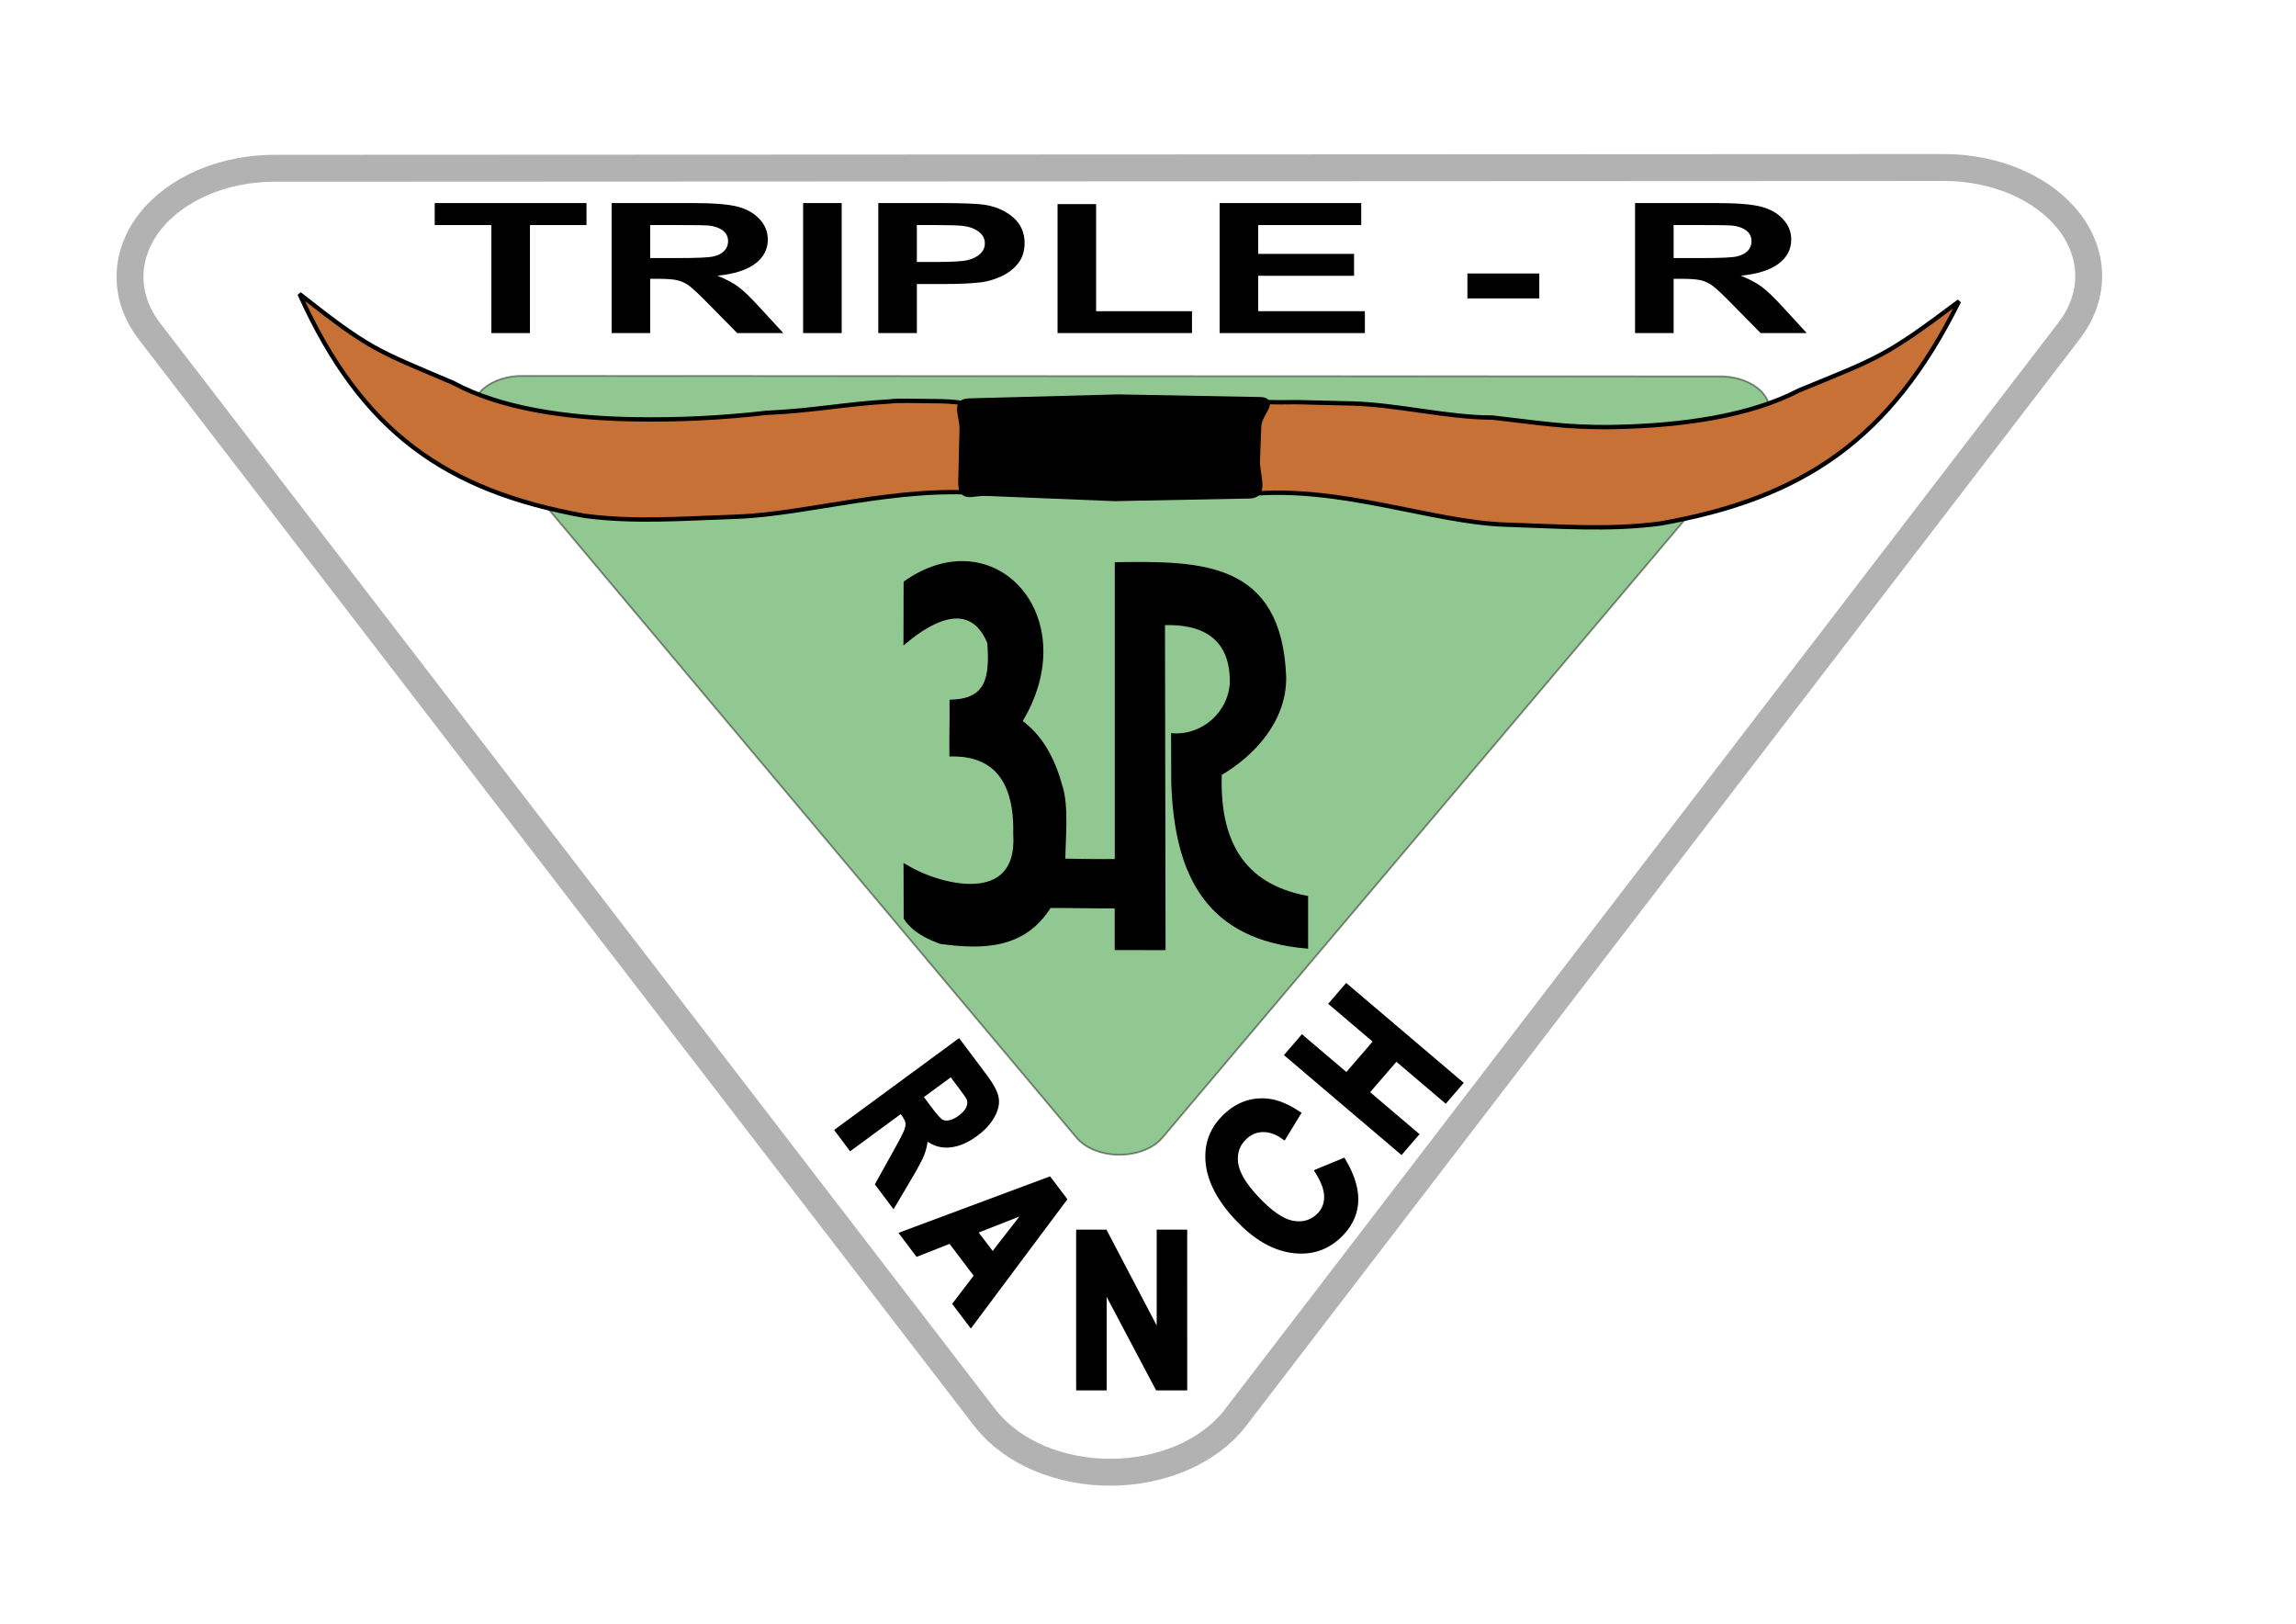 <?xml version="1.0" encoding="UTF-8" standalone="no"?>
<!-- Created with Inkscape (http://www.inkscape.org/) -->

<svg
   xmlns:dc="http://purl.org/dc/elements/1.1/"
   xmlns:cc="http://creativecommons.org/ns#"
   xmlns:rdf="http://www.w3.org/1999/02/22-rdf-syntax-ns#"
   xmlns:svg="http://www.w3.org/2000/svg"
   xmlns="http://www.w3.org/2000/svg"
   xmlns:sodipodi="http://sodipodi.sourceforge.net/DTD/sodipodi-0.dtd"
   xmlns:inkscape="http://www.inkscape.org/namespaces/inkscape"
   width="1052.362"
   height="744.094"
   id="svg2834"
   version="1.1"
   inkscape:version="0.48.4 r9939"
   sodipodi:docname="Triple-R2.svg">
  <defs
     id="defs2836">
    <inkscape:perspective
       sodipodi:type="inkscape:persp3d"
       inkscape:vp_x="371.42857 : 927.60966 : 1"
       inkscape:vp_y="0 : 1000 : 0"
       inkscape:vp_z="604.09447 : 923.32394 : 1"
       inkscape:persp3d-origin="372.04724 : 350.78739 : 1"
       id="perspective2842" />
    <inkscape:perspective
       id="perspective2829"
       inkscape:persp3d-origin="0.5 : 0.33333333 : 1"
       inkscape:vp_z="1 : 0.5 : 1"
       inkscape:vp_y="0 : 1000 : 0"
       inkscape:vp_x="0 : 0.5 : 1"
       sodipodi:type="inkscape:persp3d" />
    <inkscape:perspective
       id="perspective3641"
       inkscape:persp3d-origin="0.5 : 0.33333333 : 1"
       inkscape:vp_z="1 : 0.5 : 1"
       inkscape:vp_y="0 : 1000 : 0"
       inkscape:vp_x="0 : 0.5 : 1"
       sodipodi:type="inkscape:persp3d" />
    <inkscape:perspective
       id="perspective3699"
       inkscape:persp3d-origin="0.5 : 0.33333333 : 1"
       inkscape:vp_z="1 : 0.5 : 1"
       inkscape:vp_y="0 : 1000 : 0"
       inkscape:vp_x="0 : 0.5 : 1"
       sodipodi:type="inkscape:persp3d" />
  </defs>
  <sodipodi:namedview
     id="base"
     pagecolor="#ffffff"
     bordercolor="#666666"
     borderopacity="1.0"
     inkscape:pageopacity="0.0"
     inkscape:pageshadow="2"
     inkscape:zoom="1.0361587"
     inkscape:cx="526.18109"
     inkscape:cy="372.04724"
     inkscape:document-units="px"
     inkscape:current-layer="layer1"
     showgrid="true"
     inkscape:window-width="1920"
     inkscape:window-height="1018"
     inkscape:window-x="-8"
     inkscape:window-y="-8"
     inkscape:window-maximized="1"
     inkscape:snap-grids="true"
     showguides="true"
     inkscape:guide-bbox="true"
     inkscape:snap-page="false"
     inkscape:snap-nodes="false"
     inkscape:snap-global="true"
     inkscape:snap-to-guides="false">
    <inkscape:grid
       type="xygrid"
       id="grid3622"
       empspacing="5"
       visible="true"
       enabled="true"
       snapvisiblegridlinesonly="true" />
  </sodipodi:namedview>
  <g
     inkscape:label="Layer 1"
     inkscape:groupmode="layer"
     id="layer1"
     transform="translate(0,-308.268)">
    <flowRoot
       xml:space="preserve"
       id="flowRoot3628"
       style="fill:black;stroke:none;stroke-opacity:1;stroke-width:1px;stroke-linejoin:miter;stroke-linecap:butt;fill-opacity:1;font-family:Arial;font-style:normal;font-weight:normal;font-size:24px;-inkscape-font-specification:Arial;font-stretch:normal;font-variant:normal;text-anchor:middle;text-align:center;writing-mode:lr;line-height:125%"><flowRegion
         id="flowRegion3630"><rect
           id="rect3632"
           width="1.429"
           height="31.429"
           x="58.571"
           y="54.094" /></flowRegion><flowPara
         id="flowPara3634" /></flowRoot>    <path
       style="fill:none;stroke:#000000;stroke-width:1px;stroke-linecap:butt;stroke-linejoin:miter;stroke-opacity:1"
       d="m 2018.285,304.678 c -0.609,1.828 1.636,1.879 2.02,3.03 0.213,0.639 -0.374,1.46 0,2.02 0.418,0.626 1.394,0.593 2.02,1.01 0.396,0.264 0.673,0.673 1.01,1.01 0.337,0.337 0.86,0.558 1.01,1.01 0.213,0.639 -0.213,1.381 0,2.02 0.151,0.452 0.746,0.614 1.01,1.01 0.835,1.253 1.185,2.788 2.02,4.041 0.792,1.189 2.238,1.842 3.03,3.03 0.374,0.56 -0.476,1.544 0,2.02 0.238,0.238 0.772,-0.238 1.01,0 0.238,0.238 -0.151,0.709 0,1.01 0.213,0.426 0.797,0.584 1.01,1.01 0.151,0.301 -0.238,0.772 0,1.01 0.238,0.238 0.772,-0.238 1.01,0 0.338,0.338 -0.338,1.682 0,2.02 0.238,0.238 0.772,-0.238 1.01,0 0.238,0.238 -0.238,0.772 0,1.01 0.238,0.238 0.772,-0.238 1.01,0 0.238,0.238 -0.238,0.772 0,1.01 0.238,0.238 0.772,-0.238 1.01,0 0.238,0.238 -0.151,0.709 0,1.01 0.426,0.852 1.719,1.117 2.02,2.02 0.213,0.639 -0.301,1.418 0,2.02 1.347,2.694 1.01,-3.03 1.01,1.01"
       id="path3689"
       transform="translate(0,308.268)" />
    <g
       transform="matrix(0.494,0.659,-0.978,0.719,0,0)"
       style="font-size:79.338px;font-style:normal;font-variant:normal;font-weight:bold;font-stretch:normal;text-align:center;line-height:125%;writing-mode:lr-tb;text-anchor:middle;fill:#000000;fill-opacity:1;stroke:#000000;stroke-width:2.455;stroke-miterlimit:4;stroke-opacity:1;font-family:Arial;-inkscape-font-specification:Arial Bold"
       id="text3636" />
    <g
       transform="matrix(0.521,0.688,-0.93,0.691,0,0)"
       style="font-size:83.087px;font-style:normal;font-variant:normal;font-weight:bold;font-stretch:normal;text-align:center;line-height:125%;writing-mode:lr-tb;text-anchor:middle;fill:#000000;fill-opacity:1;stroke:#000000;stroke-width:2.455;stroke-miterlimit:4;stroke-opacity:1;font-family:Arial;-inkscape-font-specification:Arial Bold"
       id="text3640" />
    <g
       transform="scale(0.925,1.081)"
       style="font-size:92.088px;font-style:normal;font-variant:normal;font-weight:bold;font-stretch:normal;text-align:center;line-height:125%;writing-mode:lr-tb;text-anchor:middle;fill:#000000;fill-opacity:1;stroke:#000000;stroke-width:2.455;stroke-miterlimit:4;stroke-opacity:1;font-family:Arial;-inkscape-font-specification:Arial Bold"
       id="text3644" />
    <g
       transform="matrix(0.675,-0.625,0.746,0.791,0,0)"
       style="font-size:93.306px;font-style:normal;font-variant:normal;font-weight:bold;font-stretch:normal;text-align:center;line-height:125%;writing-mode:lr-tb;text-anchor:middle;fill:#000000;fill-opacity:1;stroke:#000000;stroke-width:2.455;stroke-miterlimit:4;stroke-opacity:1;font-family:Arial;-inkscape-font-specification:Arial Bold"
       id="text3648" />
    <g
       id="g3277">
      <g
         id="text3624"
         style="font-size:100.897px;font-style:normal;font-variant:normal;font-weight:bold;font-stretch:normal;text-align:center;line-height:125%;writing-mode:lr-tb;text-anchor:middle;fill:#000000;fill-opacity:1;stroke:none;font-family:Arial;-inkscape-font-specification:Arial Bold"
         transform="scale(1.212,0.825)">
        <path
           id="path3261"
           style=""
           d="m 185.829,558.681 0,-60.006 -21.431,0 0,-12.218 57.395,0 0,12.218 -21.381,0 0,60.006 z" />
        <path
           id="path3263"
           style=""
           d="m 231.301,558.681 0,-72.224 30.693,0 c 7.718,8e-5 13.326,0.649 16.824,1.946 3.498,1.297 6.298,3.605 8.4,6.922 2.102,3.317 3.153,7.111 3.153,11.38 -6e-5,5.419 -1.593,9.894 -4.779,13.425 -3.186,3.531 -7.948,5.756 -14.287,6.676 3.153,1.839 5.756,3.859 7.809,6.06 2.053,2.201 4.82,6.109 8.301,11.725 l 8.819,14.09 -17.44,0 -10.543,-15.716 c -3.744,-5.616 -6.306,-9.155 -7.685,-10.617 -1.379,-1.462 -2.841,-2.463 -4.385,-3.005 -1.544,-0.542 -3.991,-0.813 -7.341,-0.813 l -2.956,0 0,30.151 z m 14.583,-41.679 10.789,0 c 6.996,4e-5 11.364,-0.296 13.105,-0.887 1.741,-0.591 3.104,-1.609 4.089,-3.054 0.985,-1.445 1.478,-3.252 1.478,-5.419 -5e-5,-2.43 -0.649,-4.393 -1.946,-5.887 -1.297,-1.494 -3.128,-2.439 -5.493,-2.833 -1.182,-0.164 -4.73,-0.246 -10.641,-0.246 l -11.38,0 z" />
        <path
           id="path3265"
           style=""
           d="m 303.722,558.681 0,-72.224 14.583,0 0,72.224 z" />
        <path
           id="path3267"
           style=""
           d="m 332.148,558.681 0,-72.224 23.401,0 c 8.868,8e-5 14.648,0.361 17.342,1.084 4.138,1.084 7.603,3.44 10.395,7.07 2.792,3.629 4.188,8.318 4.188,14.065 -6e-5,4.434 -0.805,8.162 -2.414,11.183 -1.609,3.022 -3.654,5.395 -6.134,7.119 -2.48,1.724 -5.001,2.866 -7.562,3.424 -3.482,0.69 -8.523,1.035 -15.125,1.035 l -9.508,0 0,27.244 z m 14.583,-60.006 0,20.495 7.981,0 c 5.748,4e-5 9.59,-0.378 11.528,-1.133 1.938,-0.755 3.457,-1.938 4.557,-3.547 1.1,-1.609 1.65,-3.481 1.65,-5.616 -4e-5,-2.627 -0.772,-4.795 -2.315,-6.503 -1.544,-1.708 -3.498,-2.775 -5.863,-3.202 -1.741,-0.328 -5.239,-0.493 -10.494,-0.493 z" />
        <path
           id="path3269"
           style=""
           d="m 399.938,558.681 0,-71.633 14.583,0 0,59.464 36.26,0 0,12.169 z" />
        <path
           id="path3271"
           style=""
           d="m 461.225,558.681 0,-72.224 53.552,0 0,12.218 -38.969,0 0,16.011 36.26,0 0,12.169 -36.26,0 0,19.657 40.349,0 0,12.169 z" />
        <path
           id="path3273"
           style=""
           d="m 554.929,539.418 0,-13.844 27.195,0 0,13.844 z" />
        <path
           id="path3275"
           style=""
           d="m 618.334,558.681 0,-72.224 30.693,0 c 7.718,8e-5 13.326,0.649 16.824,1.946 3.498,1.297 6.298,3.605 8.4,6.922 2.102,3.317 3.153,7.111 3.153,11.38 -6e-5,5.419 -1.593,9.894 -4.779,13.425 -3.186,3.531 -7.948,5.756 -14.287,6.676 3.153,1.839 5.756,3.859 7.809,6.06 2.053,2.201 4.82,6.109 8.301,11.725 l 8.819,14.09 -17.44,0 -10.543,-15.716 c -3.744,-5.616 -6.306,-9.155 -7.685,-10.617 -1.379,-1.462 -2.841,-2.463 -4.385,-3.005 -1.544,-0.542 -3.991,-0.813 -7.341,-0.813 l -2.956,0 0,30.151 z m 14.583,-41.679 10.789,0 c 6.996,4e-5 11.364,-0.296 13.105,-0.887 1.741,-0.591 3.104,-1.609 4.089,-3.054 0.985,-1.445 1.478,-3.252 1.478,-5.419 -6e-5,-2.43 -0.649,-4.393 -1.946,-5.887 -1.297,-1.494 -3.128,-2.439 -5.493,-2.833 -1.182,-0.164 -4.73,-0.246 -10.641,-0.246 l -11.38,0 z" />
      </g>
      <g
         id="text3652"
         style="font-size:83.03px;font-style:normal;font-variant:normal;font-weight:bold;font-stretch:normal;text-align:center;line-height:125%;writing-mode:lr-tb;text-anchor:middle;fill:#000000;fill-opacity:1;stroke:#000000;stroke-width:2.455;stroke-miterlimit:4;stroke-opacity:1;font-family:Arial;-inkscape-font-specification:Arial Bold"
         transform="matrix(0.571,-0.662,0.871,0.74,0,0)">
        <path
           d="m -253.165,903.072 0,-59.434 12,0 0,23.393 23.514,0 0,-23.393 12,0 0,59.434 -12,0 0,-25.987 -23.514,0 0,25.987 z m -36.398,-19.867 13.087,5.098 c -3.087,6.716 -7.305,11.538 -12.655,14.466 -5.35,2.928 -11.767,4.07 -19.252,3.425 -9.26,-0.798 -16.458,-4.319 -21.595,-10.565 -5.136,-6.246 -6.988,-14.339 -5.556,-24.281 1.515,-10.516 5.689,-18.425 12.521,-23.728 6.832,-5.302 15.132,-7.533 24.899,-6.691 8.531,0.735 15.131,3.616 19.801,8.643 2.782,2.974 4.602,7.058 5.459,12.251 l -14.372,1.816 c -0.353,-3.347 -1.701,-6.081 -4.044,-8.202 -2.343,-2.122 -5.386,-3.344 -9.128,-3.666 -5.169,-0.445 -9.605,0.874 -13.309,3.959 -3.703,3.085 -6.097,8.391 -7.182,15.919 -1.151,7.988 -0.385,13.814 2.298,17.477 2.683,3.664 6.561,5.714 11.635,6.151 3.742,0.322 7.116,-0.478 10.122,-2.401 3.006,-1.923 5.429,-5.147 7.269,-9.672 z m -167.296,-15.931 62.098,-40.716 8.866,7.933 -22.998,43.718 41.469,-27.19 8.466,7.575 -62.098,40.716 -9.143,-8.181 22.301,-42.831 -40.495,26.552 z m -11.398,-49.647 2.798,-9.643 18.545,-0.838 5.092,-17.549 -16.381,-6.619 2.729,-9.404 71.783,30.288 -2.72,9.374 z m 35.099,-11.104 30.234,-1.156 -26.758,-10.823 z m -2.96,-79.7 76.695,13.47 -5.039,16.986 c -1.267,4.272 -2.877,7.254 -4.829,8.948 -1.952,1.694 -4.862,2.813 -8.729,3.358 -3.868,0.545 -8.069,0.419 -12.603,-0.378 -5.755,-1.011 -10.245,-2.727 -13.472,-5.149 -3.226,-2.422 -4.807,-5.472 -4.743,-9.152 -2.471,1.402 -5.043,2.466 -7.717,3.191 -2.674,0.726 -7.278,1.528 -13.814,2.407 l -16.41,2.253 2.863,-9.652 18.42,-2.904 c 6.579,-1.025 10.757,-1.782 12.536,-2.273 1.778,-0.491 3.082,-1.113 3.911,-1.866 0.829,-0.753 1.518,-2.057 2.068,-3.911 l 0.485,-1.636 -32.017,-5.623 z m 41.865,15.844 -1.771,5.971 c -1.149,3.872 -1.552,6.344 -1.21,7.418 0.342,1.074 1.199,2.018 2.572,2.833 1.373,0.815 3.21,1.424 5.512,1.829 2.581,0.453 4.771,0.46 6.571,0.021 1.8,-0.439 3.103,-1.277 3.91,-2.512 0.368,-0.624 1.038,-2.572 2.009,-5.843 l 1.868,-6.298 z"
           style=""
           id="path3245" />
      </g>
      <path
         style="font-size:medium;font-style:normal;font-variant:normal;font-weight:normal;font-stretch:normal;text-indent:0;text-align:start;text-decoration:none;line-height:normal;letter-spacing:normal;word-spacing:normal;text-transform:none;direction:ltr;block-progression:tb;writing-mode:lr-tb;text-anchor:start;opacity:0.433;color:#000000;fill:#008000;fill-opacity:1;fill-rule:nonzero;stroke:#000000;stroke-width:0.813;stroke-miterlimit:4;stroke-opacity:1;stroke-dasharray:none;marker:none;visibility:visible;display:inline;overflow:visible;enable-background:accumulate;font-family:Bitstream Vera Sans;-inkscape-font-specification:Bitstream Vera Sans"
         d="m 788.49,480.759 -549.176,-0.228 a 15.526,22.667 89.933 0 0 -19.658,23.29 L 493.474,829.688 a 15.526,22.667 89.933 0 0 39.264,0.012 L 808.048,504.061 A 15.526,22.667 89.933 0 0 788.49,480.759 z"
         id="path3657"
         inkscape:connector-curvature="0" />
      <path
         style="font-size:medium;font-style:normal;font-variant:normal;font-weight:normal;font-stretch:normal;text-indent:0;text-align:start;text-decoration:none;line-height:normal;letter-spacing:normal;word-spacing:normal;text-transform:none;direction:ltr;block-progression:tb;writing-mode:lr-tb;text-anchor:start;opacity:0.303;color:#000000;fill:none;stroke:#000000;stroke-width:12.33;stroke-miterlimit:4;stroke-opacity:1;stroke-dasharray:none;marker:none;visibility:visible;display:inline;overflow:visible;enable-background:accumulate;font-family:Bitstream Vera Sans;-inkscape-font-specification:Bitstream Vera Sans"
         d="m 889.894,385.034 -762.626,0.346 -0.322,-9.6e-4 -0.919,-0.003 c -11.573,-0.033 -23.143,2.268 -33.182,6.597 -10.039,4.329 -18.522,10.675 -24.328,18.2 -5.806,7.525 -8.921,16.211 -8.934,24.911 -0.013,8.699 3.078,17.39 8.862,24.924 l 0.639,0.831 381.799,496.472 c 0.21,0.267 0.423,0.532 0.639,0.797 l 0.639,0.797 c 5.888,7.337 14.346,13.497 24.288,17.691 9.942,4.193 21.344,6.409 32.744,6.363 11.4,-0.046 22.77,-2.352 32.653,-6.625 9.882,-4.272 18.253,-10.5 24.038,-17.884 l 0.648,-0.827 c 0.093,-0.126 0.186,-0.253 0.278,-0.379 L 947.913,460.46 c 0.252,-0.331 0.499,-0.664 0.741,-1 l 0.602,-0.827 c 5.46,-7.519 8.274,-16.112 8.082,-24.676 -0.192,-8.565 -3.389,-17.081 -9.182,-24.457 -5.793,-7.376 -14.168,-13.595 -24.051,-17.859 -9.883,-4.264 -21.252,-6.563 -32.647,-6.602 l -1.241,-0.003 c -0.107,-5.1e-4 -0.215,-8.4e-4 -0.322,-9.5e-4 z"
         id="path3659"
         inkscape:connector-curvature="0" />
      <g
         transform="matrix(0.964,0,0,1,16.108,7.922)"
         id="g3661">
        <path
           style="fill:#c87137;fill-opacity:1;stroke:#000001;stroke-width:2;stroke-linejoin:miter;stroke-miterlimit:4;stroke-opacity:1;stroke-dasharray:none"
           d="m 452.343,526.541 c -42.009,-3.795 -85.285,9.54 -119.316,10.617 -25.475,0.807 -47.936,2.628 -71.869,-0.435 -65.739,-11.416 -105.848,-38.29 -135.484,-101.673 33.844,25.675 36.264,25.66 73.114,40.776 22.469,11.742 53.994,16.108 85.249,16.657 22.609,0.397 43.168,-0.698 63.703,-2.948 21.821,-0.874 37.298,-4.085 59.139,-5.254 0.954,-0.391 12.849,-0.235 23.613,-0.068 10.447,0.162 15.55,2.166 15.052,0.725"
           id="path2816"
           sodipodi:nodetypes="cscccsccsc"
           inkscape:connector-curvature="0" />
        <path
           sodipodi:nodetypes="cscccscscc"
           id="path2892"
           d="m 577.662,526.712 c 43.06,-3.832 86.795,13.012 121.526,14.062 26,0.786 48.884,2.59 73.448,-0.495 67.581,-11.479 109.536,-38.405 142.111,-101.858 -35.509,25.722 -37.982,25.708 -76.179,40.865 -23.382,11.769 -55.752,16.164 -87.706,16.739 -23.116,0.416 -37.102,-2.092 -58.002,-4.327 -20.415,0.089 -45.465,-5.889 -66.354,-6.444 -8.197,-0.218 -16.254,-0.334 -26.304,-0.615 -10.68,0.17 -22.372,0.064 -21.811,-1.379"
           style="fill:#c87137;fill-opacity:1;stroke:#000001;stroke-width:2;stroke-linejoin:miter;stroke-miterlimit:4;stroke-opacity:1;stroke-dasharray:none"
           inkscape:connector-curvature="0" />
        <path
           style="color:#000000;fill:#000000;stroke:#000000;stroke-width:4;stroke-linecap:butt;stroke-linejoin:miter;stroke-miterlimit:4;stroke-opacity:1;stroke-dashoffset:0;marker:none;visibility:visible;display:inline;overflow:visible;enable-background:accumulate"
           d="m 444.431,484.894 70.564,-1.815 67.273,1.21 c 6.991,0 -1.299,5.023 -1.299,12.014 l -0.605,15.456 c 0,6.991 4.054,15.04 -2.937,15.04 l -64.248,1.21 -61.487,-2.421 c -6.991,0 -10.804,2.844 -10.804,-4.147 l 0.605,-24.533 c 0,-6.991 -4.054,-12.014 2.937,-12.014 z"
           id="rect3692"
           sodipodi:nodetypes="ccccccccccc"
           inkscape:connector-curvature="0" />
      </g>
      <path
         sodipodi:nodetypes="ccccccccsccccccccccccccccccccccccc"
         id="path3711"
         d="m 415.144,575.317 c 40.845,-28.595 81.225,16.466 52.318,63.642 9.301,6.544 15.141,17.197 18.388,29.221 3.213,8.94 1.488,25.432 1.446,34.546 8.064,0.128 16.645,0.277 24.636,0.162 0,-43.004 -10e-5,-93.026 -10e-5,-136.03 38.909,-0.519 74.543,-0.32 76.615,51.584 0.291,19.86 -14.347,35.57 -29.529,44.383 -0.512,15.196 1.915,28.045 8.285,37.794 6.279,9.608 16.388,16.204 31.289,19.066 0,8.633 0,13.646 0,22.279 -44.462,-4.022 -59.419,-32.01 -60.796,-75.399 -0.018,-7.093 -0.036,-14.187 -0.054,-21.28 13.512,0.864 26.389,-9.914 26.936,-24.552 0.024,-20.617 -13.229,-27.679 -31.687,-26.941 0.087,49.389 0.174,99.528 0.262,148.917 -7.119,0.072 -14.239,-0.106 -21.358,-0.034 0,-6.19 0,-12.88 0,-19.07 -10.582,0.012 -20.309,-0.226 -30.891,-0.213 -11.594,18.602 -29.943,19.216 -49.873,16.466 -5.433,-1.998 -12.06,-5.008 -15.953,-10.869 -0.024,-7.256 -0.048,-16.265 -0.072,-23.521 15.726,9.474 52.319,18.846 50.295,-14.67 0.599,-24.822 -9.334,-37.124 -29.277,-36.843 -0.115,-7.691 0.198,-16.382 0.082,-24.072 16.479,-0.624 18.516,-10.749 17.278,-27.172 -8.514,-20.566 -26.791,-10.403 -38.409,-0.697 0.023,-8.898 0.045,-17.799 0.07,-26.696 l 4e-4,-4e-5 0,2e-5 5e-4,0 0,3e-5 6e-5,-3e-5 0,-1e-5 z"
         style="fill:#000000;fill-opacity:1;stroke:#000001;stroke-width:1.951;stroke-linejoin:miter;stroke-miterlimit:4;stroke-opacity:1;stroke-dasharray:none"
         inkscape:connector-curvature="0" />
    </g>
  </g>
</svg>
